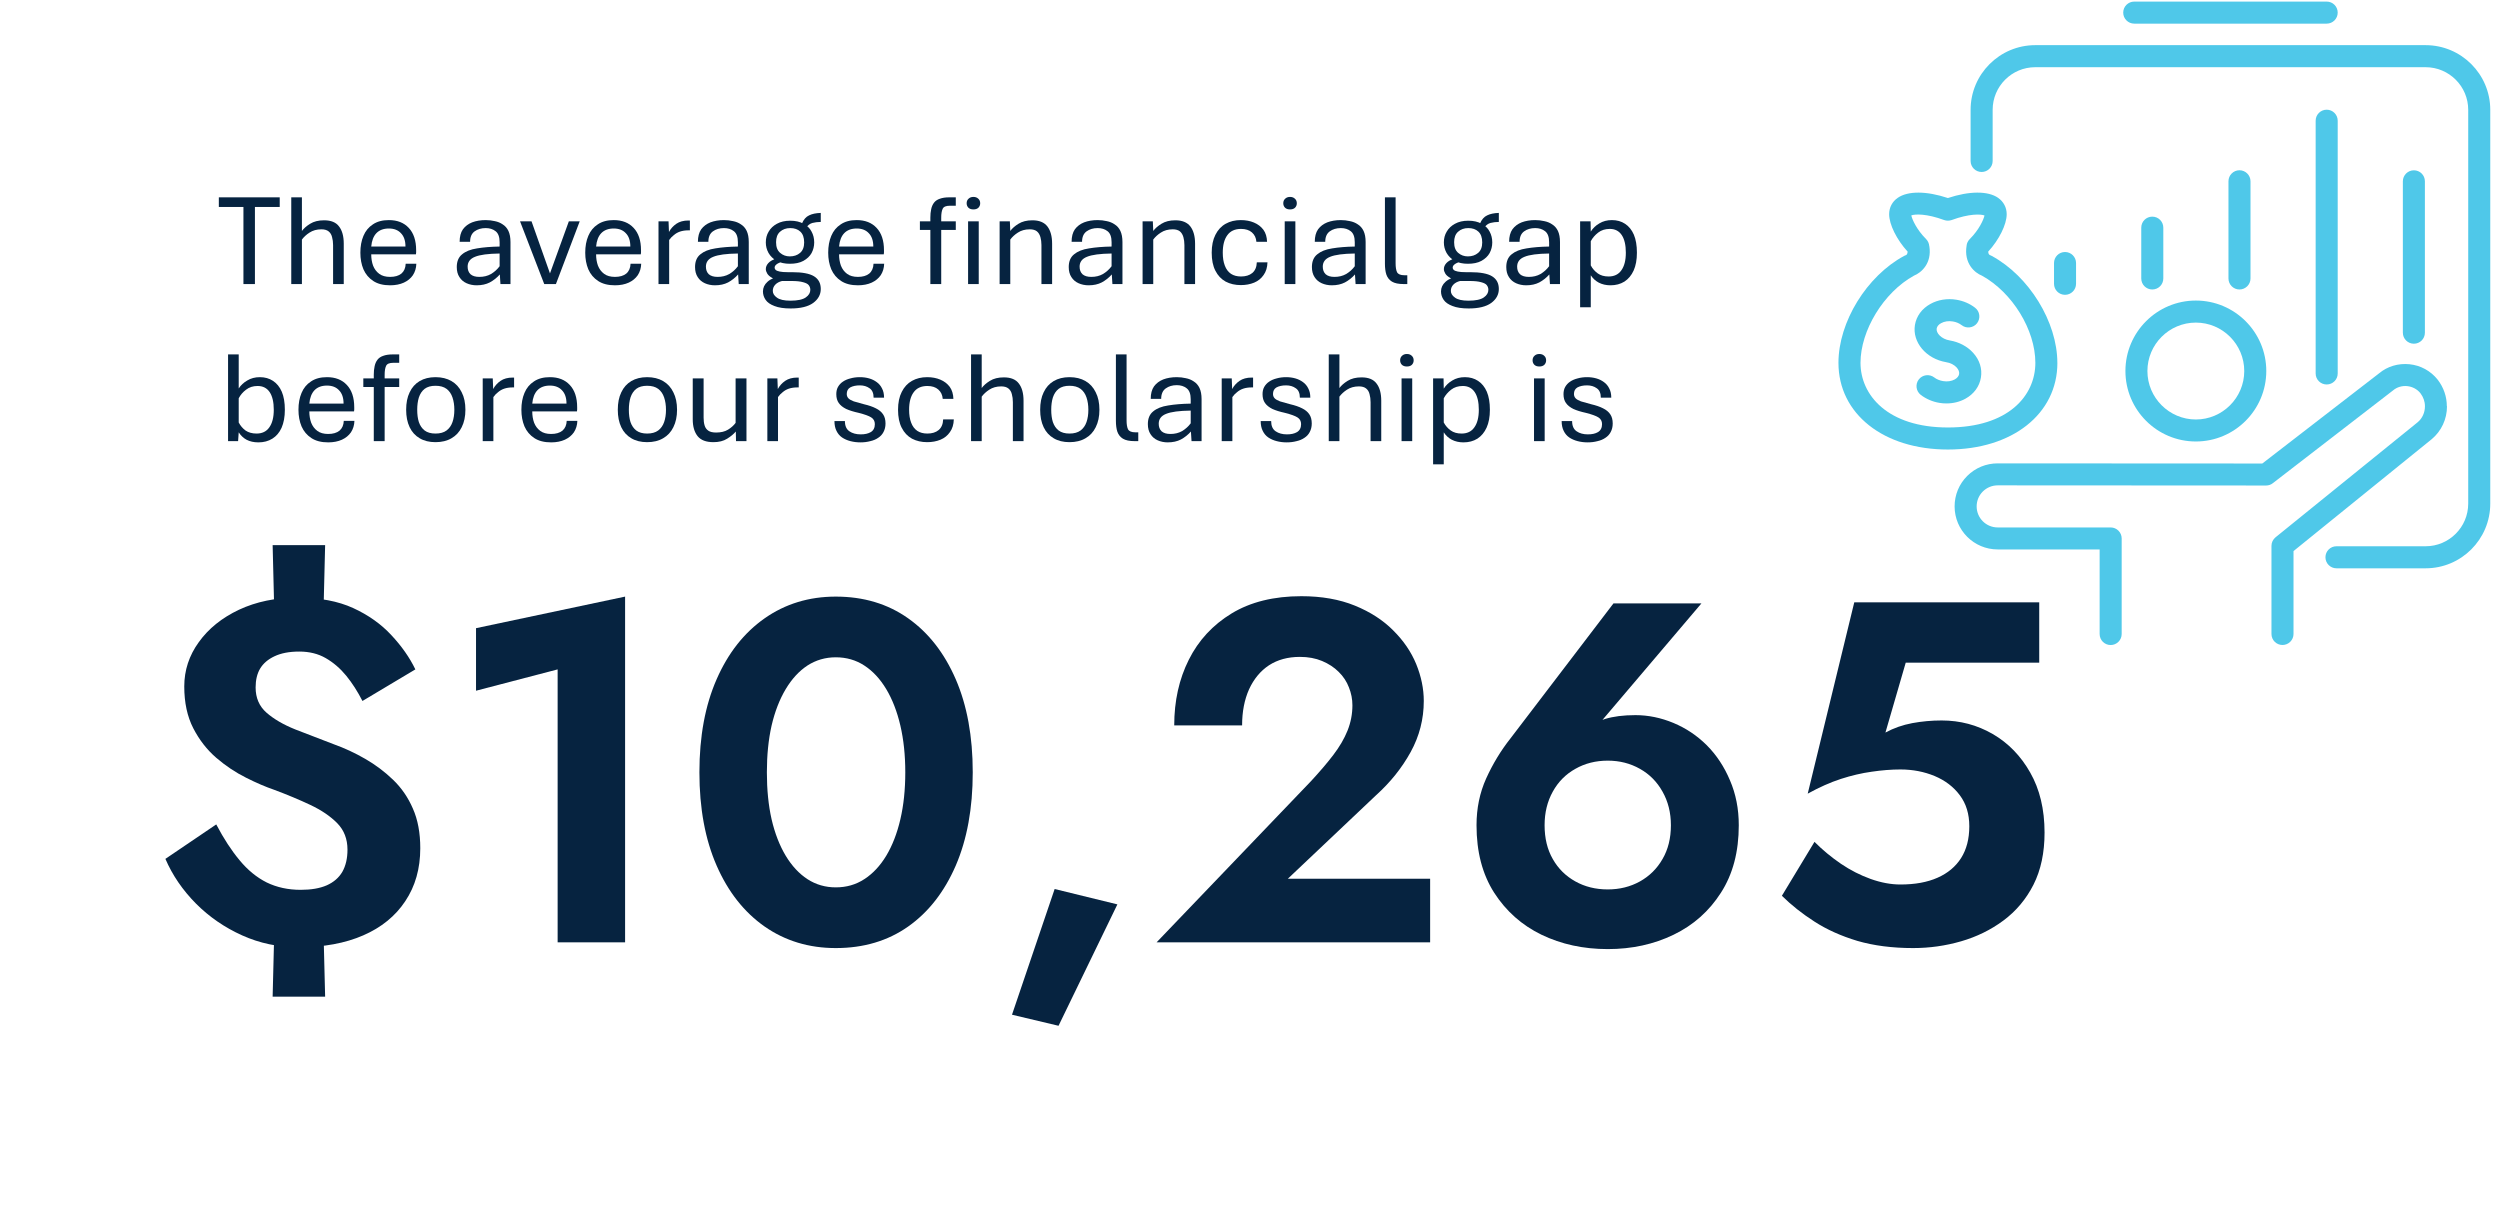 <?xml version="1.0" encoding="UTF-8"?>
<svg xmlns="http://www.w3.org/2000/svg" xmlns:xlink="http://www.w3.org/1999/xlink" width="254" zoomAndPan="magnify" viewBox="0 0 190.5 93" height="124" preserveAspectRatio="xMidYMid meet" version="1.0">
  <defs>
    <g></g>
    <clipPath id="eb44588953">
      <path d="M 161 0.121 L 179 0.121 L 179 2 L 161 2 Z M 161 0.121 " clip-rule="nonzero"></path>
    </clipPath>
    <clipPath id="3462eb6a63">
      <path d="M 148 27 L 187 27 L 187 49.492 L 148 49.492 Z M 148 27 " clip-rule="nonzero"></path>
    </clipPath>
    <clipPath id="3fa69d31f2">
      <path d="M 140.047 14 L 157 14 L 157 35 L 140.047 35 Z M 140.047 14 " clip-rule="nonzero"></path>
    </clipPath>
  </defs>
  <g clip-path="url(#eb44588953)">
    <path fill="#4fc8e9" d="M 162.629 1.801 L 177.293 1.801 C 177.758 1.801 178.133 1.426 178.133 0.961 C 178.133 0.496 177.758 0.121 177.293 0.121 L 162.629 0.121 C 162.168 0.121 161.789 0.496 161.789 0.961 C 161.789 1.426 162.168 1.801 162.629 1.801 Z M 162.629 1.801 " fill-opacity="1" fill-rule="nonzero"></path>
  </g>
  <path fill="#4fc8e9" d="M 184.836 3.441 L 155.086 3.441 C 152.371 3.441 150.16 5.652 150.16 8.367 L 150.16 12.266 C 150.16 12.73 150.539 13.105 151 13.105 C 151.465 13.105 151.84 12.73 151.84 12.266 L 151.84 8.367 C 151.84 6.578 153.293 5.121 155.086 5.121 L 184.832 5.121 C 186.621 5.121 188.078 6.578 188.078 8.367 L 188.078 38.379 C 188.078 40.168 186.621 41.625 184.832 41.625 L 178.039 41.625 C 177.574 41.625 177.199 42 177.199 42.465 C 177.199 42.926 177.574 43.305 178.039 43.305 L 184.832 43.305 C 187.551 43.305 189.758 41.094 189.758 38.379 L 189.758 8.367 C 189.758 5.652 187.551 3.441 184.832 3.441 Z M 184.836 3.441 " fill-opacity="1" fill-rule="nonzero"></path>
  <path fill="#4fc8e9" d="M 158.195 21.625 L 158.195 20.043 C 158.195 19.578 157.816 19.203 157.355 19.203 C 156.891 19.203 156.516 19.578 156.516 20.043 L 156.516 21.625 C 156.516 22.09 156.891 22.465 157.355 22.465 C 157.816 22.465 158.195 22.09 158.195 21.625 Z M 158.195 21.625 " fill-opacity="1" fill-rule="nonzero"></path>
  <path fill="#4fc8e9" d="M 164.844 21.219 L 164.844 17.348 C 164.844 16.883 164.469 16.508 164.004 16.508 C 163.539 16.508 163.164 16.883 163.164 17.348 L 163.164 21.219 C 163.164 21.684 163.539 22.059 164.004 22.059 C 164.469 22.059 164.844 21.684 164.844 21.219 Z M 164.844 21.219 " fill-opacity="1" fill-rule="nonzero"></path>
  <path fill="#4fc8e9" d="M 171.488 21.219 L 171.488 13.812 C 171.488 13.352 171.109 12.973 170.648 12.973 C 170.184 12.973 169.809 13.352 169.809 13.812 L 169.809 21.219 C 169.809 21.684 170.184 22.059 170.648 22.059 C 171.109 22.059 171.488 21.684 171.488 21.219 Z M 171.488 21.219 " fill-opacity="1" fill-rule="nonzero"></path>
  <path fill="#4fc8e9" d="M 183.938 26.191 C 184.402 26.191 184.777 25.816 184.777 25.352 L 184.777 13.816 C 184.777 13.352 184.402 12.977 183.938 12.977 C 183.477 12.977 183.098 13.352 183.098 13.816 L 183.098 25.352 C 183.098 25.816 183.477 26.191 183.938 26.191 Z M 183.938 26.191 " fill-opacity="1" fill-rule="nonzero"></path>
  <path fill="#4fc8e9" d="M 178.133 28.461 L 178.133 9.199 C 178.133 8.734 177.758 8.359 177.293 8.359 C 176.828 8.359 176.453 8.734 176.453 9.199 L 176.453 28.461 C 176.453 28.922 176.828 29.297 177.293 29.297 C 177.758 29.297 178.133 28.922 178.133 28.461 Z M 178.133 28.461 " fill-opacity="1" fill-rule="nonzero"></path>
  <g clip-path="url(#3462eb6a63)">
    <path fill="#4fc8e9" d="M 186.449 30.961 C 186.449 30.23 186.211 29.527 185.75 28.93 C 185.215 28.258 184.449 27.84 183.598 27.754 C 182.746 27.672 181.926 27.914 181.289 28.445 L 172.387 35.32 L 152.223 35.309 C 151.348 35.309 150.523 35.648 149.902 36.266 C 149.281 36.887 148.941 37.711 148.941 38.59 C 148.941 40.398 150.414 41.867 152.223 41.867 L 159.992 41.867 L 159.992 48.312 C 159.992 48.777 160.367 49.152 160.832 49.152 C 161.293 49.152 161.672 48.777 161.672 48.312 L 161.672 41.031 C 161.672 40.566 161.293 40.191 160.832 40.191 L 152.223 40.191 C 151.34 40.191 150.621 39.473 150.621 38.59 C 150.621 38.156 150.789 37.754 151.09 37.453 C 151.395 37.152 151.797 36.984 152.227 36.984 L 172.676 36.996 C 172.859 36.996 173.043 36.938 173.188 36.82 L 182.344 29.754 C 182.645 29.5 183.031 29.383 183.434 29.422 C 183.832 29.465 184.191 29.656 184.438 29.965 C 184.66 30.258 184.781 30.598 184.781 30.957 C 184.781 31.434 184.582 31.875 184.234 32.168 L 173.398 40.941 C 173.199 41.102 173.086 41.34 173.086 41.594 L 173.086 48.309 C 173.086 48.773 173.461 49.148 173.926 49.148 C 174.387 49.148 174.766 48.773 174.766 48.309 L 174.766 41.992 L 185.301 33.461 C 186.039 32.844 186.461 31.934 186.461 30.953 Z M 186.449 30.961 " fill-opacity="1" fill-rule="nonzero"></path>
  </g>
  <path fill="#4fc8e9" d="M 167.324 33.641 C 170.285 33.641 172.691 31.234 172.691 28.27 C 172.691 25.309 170.285 22.902 167.324 22.902 C 164.367 22.902 161.957 25.309 161.957 28.27 C 161.957 31.234 164.363 33.641 167.324 33.641 Z M 163.633 28.273 C 163.633 26.238 165.289 24.582 167.324 24.582 C 169.359 24.582 171.012 26.238 171.012 28.273 C 171.012 30.309 169.355 31.965 167.324 31.965 C 165.293 31.965 163.633 30.309 163.633 28.273 Z M 163.633 28.273 " fill-opacity="1" fill-rule="nonzero"></path>
  <g clip-path="url(#3fa69d31f2)">
    <path fill="#4fc8e9" d="M 156.77 27.648 C 156.77 24.539 154.617 21.039 151.762 19.496 C 151.73 19.48 151.68 19.457 151.641 19.441 C 151.598 19.426 151.508 19.371 151.5 19.176 C 152.336 18.262 152.91 17.102 152.91 16.324 C 152.91 15.816 152.676 15.371 152.254 15.074 C 151.484 14.539 150.062 14.547 148.43 15.09 C 146.801 14.547 145.383 14.539 144.609 15.074 C 144.184 15.367 143.953 15.812 143.953 16.324 C 143.953 17.102 144.527 18.262 145.363 19.176 C 145.352 19.383 145.254 19.434 145.246 19.434 C 145.195 19.453 145.148 19.473 145.102 19.496 C 142.242 21.035 140.09 24.535 140.09 27.648 C 140.09 31.535 143.52 34.254 148.43 34.254 C 153.344 34.254 156.773 31.535 156.773 27.648 Z M 147.012 18.762 C 146.996 18.555 146.91 18.359 146.766 18.215 C 146.055 17.504 145.707 16.727 145.641 16.414 C 145.93 16.305 146.801 16.273 148.141 16.766 C 148.328 16.832 148.531 16.832 148.719 16.766 C 150.059 16.273 150.926 16.309 151.219 16.418 C 151.152 16.73 150.809 17.508 150.098 18.215 C 149.957 18.355 149.867 18.543 149.855 18.715 C 149.633 20.074 150.473 20.789 151.02 21.004 C 153.344 22.285 155.094 25.137 155.094 27.648 C 155.094 30.156 153.035 32.574 148.43 32.574 C 143.828 32.574 141.77 30.098 141.77 27.648 C 141.77 25.195 143.52 22.285 145.844 21.004 C 146.387 20.789 147.223 20.082 147.016 18.762 Z M 147.012 18.762 " fill-opacity="1" fill-rule="nonzero"></path>
  </g>
  <path fill="#4fc8e9" d="M 148.293 27.598 C 148.625 27.648 148.91 27.797 149.102 28.008 C 149.246 28.172 149.312 28.344 149.285 28.504 C 149.258 28.66 149.141 28.805 148.957 28.91 C 148.707 29.047 148.387 29.098 148.055 29.039 C 147.805 28.996 147.57 28.902 147.391 28.762 C 147.023 28.48 146.496 28.547 146.211 28.914 C 145.93 29.277 145.996 29.805 146.363 30.09 C 146.766 30.398 147.258 30.613 147.785 30.699 C 147.961 30.73 148.145 30.742 148.32 30.742 C 148.844 30.742 149.348 30.617 149.777 30.375 C 150.418 30.016 150.836 29.445 150.945 28.773 C 151.059 28.102 150.848 27.43 150.355 26.887 C 149.91 26.395 149.277 26.059 148.57 25.941 C 147.93 25.836 147.52 25.375 147.574 25.035 C 147.602 24.875 147.719 24.73 147.906 24.629 C 148.16 24.488 148.48 24.438 148.809 24.496 C 149.059 24.535 149.289 24.633 149.473 24.773 C 149.652 24.914 149.867 24.973 150.094 24.945 C 150.316 24.918 150.516 24.805 150.652 24.629 C 150.789 24.449 150.848 24.23 150.82 24.008 C 150.793 23.785 150.68 23.586 150.5 23.449 C 150.098 23.137 149.605 22.926 149.082 22.84 C 148.379 22.723 147.668 22.84 147.09 23.164 C 146.445 23.523 146.031 24.09 145.918 24.762 C 145.703 26.07 146.77 27.344 148.297 27.598 Z M 148.293 27.598 " fill-opacity="1" fill-rule="nonzero"></path>
  <g fill="#062340" fill-opacity="1">
    <g transform="translate(16.581, 21.646)">
      <g>
        <path d="M 1.969 0 L 1.969 -5.875 L 0.094 -5.875 L 0.094 -6.609 L 4.734 -6.609 L 4.734 -5.875 L 2.844 -5.875 L 2.844 0 Z M 1.969 0 "></path>
      </g>
    </g>
  </g>
  <g fill="#062340" fill-opacity="1">
    <g transform="translate(21.397, 21.646)">
      <g>
        <path d="M 0.797 0 L 0.797 -6.609 L 1.609 -6.609 L 1.609 -4.047 C 1.754 -4.242 1.961 -4.426 2.234 -4.594 C 2.516 -4.77 2.867 -4.859 3.297 -4.859 C 3.828 -4.859 4.207 -4.703 4.438 -4.391 C 4.676 -4.086 4.797 -3.648 4.797 -3.078 L 4.797 0 L 3.984 0 L 3.984 -2.969 C 3.984 -3.195 3.957 -3.398 3.906 -3.578 C 3.863 -3.766 3.773 -3.91 3.641 -4.016 C 3.516 -4.117 3.332 -4.172 3.094 -4.172 C 2.738 -4.172 2.438 -4.086 2.188 -3.922 C 1.945 -3.766 1.754 -3.586 1.609 -3.391 L 1.609 0 Z M 0.797 0 "></path>
      </g>
    </g>
  </g>
  <g fill="#062340" fill-opacity="1">
    <g transform="translate(26.944, 21.646)">
      <g>
        <path d="M 2.781 0.094 C 2.258 0.094 1.832 -0.016 1.5 -0.234 C 1.164 -0.453 0.914 -0.75 0.75 -1.125 C 0.594 -1.5 0.516 -1.922 0.516 -2.391 C 0.516 -2.879 0.594 -3.305 0.75 -3.672 C 0.906 -4.047 1.145 -4.336 1.469 -4.547 C 1.789 -4.766 2.195 -4.875 2.688 -4.875 C 3.332 -4.875 3.836 -4.676 4.203 -4.281 C 4.578 -3.883 4.766 -3.316 4.766 -2.578 C 4.766 -2.535 4.766 -2.477 4.766 -2.406 C 4.766 -2.344 4.758 -2.297 4.75 -2.266 L 1.344 -2.266 C 1.344 -1.953 1.391 -1.664 1.484 -1.406 C 1.586 -1.145 1.742 -0.938 1.953 -0.781 C 2.16 -0.625 2.438 -0.547 2.781 -0.547 C 3.145 -0.547 3.43 -0.629 3.641 -0.797 C 3.848 -0.973 3.957 -1.223 3.969 -1.547 L 4.781 -1.547 C 4.77 -1.211 4.68 -0.922 4.516 -0.672 C 4.348 -0.43 4.117 -0.242 3.828 -0.109 C 3.535 0.023 3.188 0.094 2.781 0.094 Z M 1.344 -2.859 L 3.953 -2.859 C 3.953 -3.305 3.836 -3.645 3.609 -3.875 C 3.391 -4.113 3.082 -4.234 2.688 -4.234 C 2.281 -4.234 1.961 -4.113 1.734 -3.875 C 1.516 -3.645 1.383 -3.305 1.344 -2.859 Z M 1.344 -2.859 "></path>
      </g>
    </g>
  </g>
  <g fill="#062340" fill-opacity="1">
    <g transform="translate(32.246, 21.646)">
      <g></g>
    </g>
  </g>
  <g fill="#062340" fill-opacity="1">
    <g transform="translate(34.29, 21.646)">
      <g>
        <path d="M 2.031 0.094 C 1.75 0.094 1.492 0.039 1.266 -0.062 C 1.035 -0.164 0.852 -0.32 0.719 -0.531 C 0.582 -0.738 0.516 -0.992 0.516 -1.297 C 0.516 -1.723 0.648 -2.047 0.922 -2.266 C 1.191 -2.492 1.57 -2.645 2.062 -2.719 C 2.551 -2.801 3.125 -2.848 3.781 -2.859 L 3.781 -3.188 C 3.781 -3.594 3.676 -3.875 3.469 -4.031 C 3.27 -4.188 3.02 -4.266 2.719 -4.266 C 2.383 -4.266 2.102 -4.18 1.875 -4.016 C 1.645 -3.848 1.531 -3.582 1.531 -3.219 L 0.734 -3.219 C 0.734 -3.613 0.816 -3.93 0.984 -4.172 C 1.16 -4.41 1.395 -4.586 1.688 -4.703 C 1.988 -4.816 2.332 -4.875 2.719 -4.875 C 2.957 -4.875 3.188 -4.848 3.406 -4.797 C 3.633 -4.754 3.836 -4.672 4.016 -4.547 C 4.203 -4.43 4.348 -4.266 4.453 -4.047 C 4.555 -3.828 4.609 -3.547 4.609 -3.203 L 4.609 0 L 3.844 0 L 3.797 -0.734 C 3.578 -0.484 3.32 -0.281 3.031 -0.125 C 2.75 0.02 2.414 0.094 2.031 0.094 Z M 2.234 -0.547 C 2.566 -0.547 2.863 -0.617 3.125 -0.766 C 3.383 -0.922 3.602 -1.117 3.781 -1.359 L 3.781 -2.328 C 2.906 -2.316 2.281 -2.234 1.906 -2.078 C 1.531 -1.93 1.344 -1.68 1.344 -1.328 C 1.344 -1.086 1.414 -0.895 1.562 -0.75 C 1.719 -0.613 1.941 -0.547 2.234 -0.547 Z M 2.234 -0.547 "></path>
      </g>
    </g>
  </g>
  <g fill="#062340" fill-opacity="1">
    <g transform="translate(39.627, 21.646)">
      <g>
        <path d="M 1.844 0 L 0 -4.781 L 0.875 -4.781 L 2.281 -0.812 L 3.719 -4.781 L 4.547 -4.781 L 2.734 0 Z M 1.844 0 "></path>
      </g>
    </g>
  </g>
  <g fill="#062340" fill-opacity="1">
    <g transform="translate(44.079, 21.646)">
      <g>
        <path d="M 2.781 0.094 C 2.258 0.094 1.832 -0.016 1.5 -0.234 C 1.164 -0.453 0.914 -0.75 0.75 -1.125 C 0.594 -1.5 0.516 -1.922 0.516 -2.391 C 0.516 -2.879 0.594 -3.305 0.75 -3.672 C 0.906 -4.047 1.145 -4.336 1.469 -4.547 C 1.789 -4.766 2.195 -4.875 2.688 -4.875 C 3.332 -4.875 3.836 -4.676 4.203 -4.281 C 4.578 -3.883 4.766 -3.316 4.766 -2.578 C 4.766 -2.535 4.766 -2.477 4.766 -2.406 C 4.766 -2.344 4.758 -2.297 4.75 -2.266 L 1.344 -2.266 C 1.344 -1.953 1.391 -1.664 1.484 -1.406 C 1.586 -1.145 1.742 -0.938 1.953 -0.781 C 2.16 -0.625 2.438 -0.547 2.781 -0.547 C 3.145 -0.547 3.43 -0.629 3.641 -0.797 C 3.848 -0.973 3.957 -1.223 3.969 -1.547 L 4.781 -1.547 C 4.77 -1.211 4.68 -0.922 4.516 -0.672 C 4.348 -0.43 4.117 -0.242 3.828 -0.109 C 3.535 0.023 3.188 0.094 2.781 0.094 Z M 1.344 -2.859 L 3.953 -2.859 C 3.953 -3.305 3.836 -3.645 3.609 -3.875 C 3.391 -4.113 3.082 -4.234 2.688 -4.234 C 2.281 -4.234 1.961 -4.113 1.734 -3.875 C 1.516 -3.645 1.383 -3.305 1.344 -2.859 Z M 1.344 -2.859 "></path>
      </g>
    </g>
  </g>
  <g fill="#062340" fill-opacity="1">
    <g transform="translate(49.381, 21.646)">
      <g>
        <path d="M 0.797 0 L 0.797 -4.781 L 1.562 -4.781 L 1.594 -3.969 C 1.727 -4.219 1.914 -4.426 2.156 -4.594 C 2.395 -4.758 2.703 -4.844 3.078 -4.844 L 3.188 -4.844 L 3.188 -4.094 L 3.078 -4.094 C 2.836 -4.094 2.625 -4.062 2.438 -4 C 2.258 -3.938 2.102 -3.848 1.969 -3.734 C 1.832 -3.629 1.711 -3.504 1.609 -3.359 L 1.609 0 Z M 0.797 0 "></path>
      </g>
    </g>
  </g>
  <g fill="#062340" fill-opacity="1">
    <g transform="translate(52.447, 21.646)">
      <g>
        <path d="M 2.031 0.094 C 1.75 0.094 1.492 0.039 1.266 -0.062 C 1.035 -0.164 0.852 -0.32 0.719 -0.531 C 0.582 -0.738 0.516 -0.992 0.516 -1.297 C 0.516 -1.723 0.648 -2.047 0.922 -2.266 C 1.191 -2.492 1.57 -2.645 2.062 -2.719 C 2.551 -2.801 3.125 -2.848 3.781 -2.859 L 3.781 -3.188 C 3.781 -3.594 3.676 -3.875 3.469 -4.031 C 3.27 -4.188 3.02 -4.266 2.719 -4.266 C 2.383 -4.266 2.102 -4.18 1.875 -4.016 C 1.645 -3.848 1.531 -3.582 1.531 -3.219 L 0.734 -3.219 C 0.734 -3.613 0.816 -3.93 0.984 -4.172 C 1.16 -4.41 1.395 -4.586 1.688 -4.703 C 1.988 -4.816 2.332 -4.875 2.719 -4.875 C 2.957 -4.875 3.188 -4.848 3.406 -4.797 C 3.633 -4.754 3.836 -4.672 4.016 -4.547 C 4.203 -4.43 4.348 -4.266 4.453 -4.047 C 4.555 -3.828 4.609 -3.547 4.609 -3.203 L 4.609 0 L 3.844 0 L 3.797 -0.734 C 3.578 -0.484 3.32 -0.281 3.031 -0.125 C 2.75 0.02 2.414 0.094 2.031 0.094 Z M 2.234 -0.547 C 2.566 -0.547 2.863 -0.617 3.125 -0.766 C 3.383 -0.922 3.602 -1.117 3.781 -1.359 L 3.781 -2.328 C 2.906 -2.316 2.281 -2.234 1.906 -2.078 C 1.531 -1.93 1.344 -1.68 1.344 -1.328 C 1.344 -1.086 1.414 -0.895 1.562 -0.75 C 1.719 -0.613 1.941 -0.547 2.234 -0.547 Z M 2.234 -0.547 "></path>
      </g>
    </g>
  </g>
  <g fill="#062340" fill-opacity="1">
    <g transform="translate(57.793, 21.646)">
      <g>
        <path d="M 2.453 1.859 C 1.941 1.859 1.531 1.797 1.219 1.672 C 0.906 1.555 0.68 1.398 0.547 1.203 C 0.41 1.004 0.344 0.789 0.344 0.562 C 0.344 0.281 0.457 0.035 0.688 -0.172 C 0.926 -0.391 1.297 -0.547 1.797 -0.641 L 1.953 -0.906 L 2.562 -0.906 C 3.344 -0.906 3.898 -0.801 4.234 -0.594 C 4.578 -0.383 4.75 -0.062 4.75 0.375 C 4.75 0.801 4.555 1.156 4.172 1.438 C 3.785 1.719 3.211 1.859 2.453 1.859 Z M 2.438 1.266 C 2.988 1.266 3.379 1.18 3.609 1.016 C 3.836 0.859 3.953 0.664 3.953 0.438 C 3.953 0.301 3.91 0.18 3.828 0.078 C 3.754 -0.016 3.613 -0.086 3.406 -0.141 C 3.195 -0.203 2.906 -0.234 2.531 -0.234 L 1.797 -0.234 C 1.578 -0.18 1.406 -0.086 1.281 0.047 C 1.156 0.18 1.094 0.336 1.094 0.516 C 1.094 0.711 1.195 0.883 1.406 1.031 C 1.613 1.188 1.957 1.266 2.438 1.266 Z M 1.781 -0.281 C 1.469 -0.312 1.223 -0.375 1.047 -0.469 C 0.867 -0.57 0.742 -0.68 0.672 -0.797 C 0.598 -0.922 0.562 -1.035 0.562 -1.141 C 0.562 -1.305 0.625 -1.457 0.75 -1.594 C 0.875 -1.738 1.086 -1.859 1.391 -1.953 L 1.797 -1.688 C 1.617 -1.645 1.477 -1.582 1.375 -1.5 C 1.281 -1.426 1.234 -1.344 1.234 -1.25 C 1.234 -1.188 1.258 -1.129 1.312 -1.078 C 1.375 -1.023 1.477 -0.984 1.625 -0.953 C 1.77 -0.922 1.973 -0.906 2.234 -0.906 Z M 2.391 -1.547 C 2.004 -1.547 1.672 -1.617 1.391 -1.766 C 1.117 -1.922 0.91 -2.125 0.766 -2.375 C 0.629 -2.625 0.562 -2.891 0.562 -3.172 C 0.562 -3.484 0.633 -3.758 0.781 -4 C 0.926 -4.25 1.133 -4.445 1.406 -4.594 C 1.688 -4.75 2.023 -4.828 2.422 -4.828 C 2.828 -4.828 3.164 -4.75 3.438 -4.594 C 3.719 -4.445 3.922 -4.25 4.047 -4 C 4.18 -3.758 4.25 -3.484 4.25 -3.172 C 4.25 -2.879 4.18 -2.609 4.047 -2.359 C 3.91 -2.117 3.703 -1.922 3.422 -1.766 C 3.148 -1.617 2.805 -1.547 2.391 -1.547 Z M 2.391 -2.109 C 2.703 -2.109 2.961 -2.195 3.172 -2.375 C 3.379 -2.551 3.484 -2.816 3.484 -3.172 C 3.484 -3.547 3.383 -3.82 3.188 -4 C 3 -4.176 2.742 -4.266 2.422 -4.266 C 2.109 -4.266 1.848 -4.172 1.641 -3.984 C 1.441 -3.805 1.344 -3.539 1.344 -3.188 C 1.344 -2.82 1.445 -2.551 1.656 -2.375 C 1.863 -2.195 2.109 -2.109 2.391 -2.109 Z M 3.641 -4.297 L 3.312 -4.609 C 3.445 -4.922 3.629 -5.129 3.859 -5.234 C 4.086 -5.348 4.383 -5.41 4.75 -5.422 L 4.75 -4.734 C 4.52 -4.734 4.305 -4.707 4.109 -4.656 C 3.922 -4.602 3.766 -4.484 3.641 -4.297 Z M 3.641 -4.297 "></path>
      </g>
    </g>
  </g>
  <g fill="#062340" fill-opacity="1">
    <g transform="translate(62.593, 21.646)">
      <g>
        <path d="M 2.781 0.094 C 2.258 0.094 1.832 -0.016 1.5 -0.234 C 1.164 -0.453 0.914 -0.75 0.75 -1.125 C 0.594 -1.5 0.516 -1.922 0.516 -2.391 C 0.516 -2.879 0.594 -3.305 0.75 -3.672 C 0.906 -4.047 1.145 -4.336 1.469 -4.547 C 1.789 -4.766 2.195 -4.875 2.688 -4.875 C 3.332 -4.875 3.836 -4.676 4.203 -4.281 C 4.578 -3.883 4.766 -3.316 4.766 -2.578 C 4.766 -2.535 4.766 -2.477 4.766 -2.406 C 4.766 -2.344 4.758 -2.297 4.75 -2.266 L 1.344 -2.266 C 1.344 -1.953 1.391 -1.664 1.484 -1.406 C 1.586 -1.145 1.742 -0.938 1.953 -0.781 C 2.16 -0.625 2.438 -0.547 2.781 -0.547 C 3.145 -0.547 3.43 -0.629 3.641 -0.797 C 3.848 -0.973 3.957 -1.223 3.969 -1.547 L 4.781 -1.547 C 4.77 -1.211 4.68 -0.922 4.516 -0.672 C 4.348 -0.43 4.117 -0.242 3.828 -0.109 C 3.535 0.023 3.188 0.094 2.781 0.094 Z M 1.344 -2.859 L 3.953 -2.859 C 3.953 -3.305 3.836 -3.645 3.609 -3.875 C 3.391 -4.113 3.082 -4.234 2.688 -4.234 C 2.281 -4.234 1.961 -4.113 1.734 -3.875 C 1.516 -3.645 1.383 -3.305 1.344 -2.859 Z M 1.344 -2.859 "></path>
      </g>
    </g>
  </g>
  <g fill="#062340" fill-opacity="1">
    <g transform="translate(67.895, 21.646)">
      <g></g>
    </g>
  </g>
  <g fill="#062340" fill-opacity="1">
    <g transform="translate(69.94, 21.646)">
      <g>
        <path d="M 0.953 0 L 0.953 -4.125 L 0.156 -4.125 L 0.156 -4.781 L 0.953 -4.781 L 0.953 -5.062 C 0.953 -5.301 0.973 -5.516 1.016 -5.703 C 1.055 -5.898 1.129 -6.066 1.234 -6.203 C 1.336 -6.336 1.484 -6.438 1.672 -6.5 C 1.859 -6.57 2.098 -6.609 2.391 -6.609 L 2.891 -6.609 L 2.891 -5.969 L 2.438 -5.969 C 2.145 -5.969 1.961 -5.891 1.891 -5.734 C 1.816 -5.578 1.781 -5.348 1.781 -5.047 L 1.781 -4.781 L 2.891 -4.781 L 2.891 -4.125 L 1.781 -4.125 L 1.781 0 Z M 0.953 0 "></path>
      </g>
    </g>
  </g>
  <g fill="#062340" fill-opacity="1">
    <g transform="translate(72.971, 21.646)">
      <g>
        <path d="M 0.797 0 L 0.797 -4.781 L 1.609 -4.781 L 1.609 0 Z M 1.203 -5.688 C 1.047 -5.688 0.922 -5.727 0.828 -5.812 C 0.734 -5.906 0.688 -6.02 0.688 -6.156 C 0.688 -6.301 0.734 -6.414 0.828 -6.5 C 0.922 -6.594 1.047 -6.641 1.203 -6.641 C 1.359 -6.641 1.484 -6.594 1.578 -6.5 C 1.672 -6.414 1.719 -6.301 1.719 -6.156 C 1.719 -6.02 1.672 -5.906 1.578 -5.812 C 1.484 -5.727 1.359 -5.688 1.203 -5.688 Z M 1.203 -5.688 "></path>
      </g>
    </g>
  </g>
  <g fill="#062340" fill-opacity="1">
    <g transform="translate(75.374, 21.646)">
      <g>
        <path d="M 0.797 0 L 0.797 -4.781 L 1.578 -4.781 L 1.609 -4.047 C 1.754 -4.242 1.961 -4.426 2.234 -4.594 C 2.516 -4.77 2.867 -4.859 3.297 -4.859 C 3.816 -4.859 4.195 -4.703 4.438 -4.391 C 4.676 -4.078 4.797 -3.641 4.797 -3.078 L 4.797 0 L 3.984 0 L 3.984 -2.969 C 3.984 -3.195 3.957 -3.398 3.906 -3.578 C 3.852 -3.766 3.766 -3.91 3.641 -4.016 C 3.516 -4.117 3.332 -4.172 3.094 -4.172 C 2.738 -4.172 2.438 -4.086 2.188 -3.922 C 1.945 -3.766 1.754 -3.586 1.609 -3.391 L 1.609 0 Z M 0.797 0 "></path>
      </g>
    </g>
  </g>
  <g fill="#062340" fill-opacity="1">
    <g transform="translate(80.922, 21.646)">
      <g>
        <path d="M 2.031 0.094 C 1.75 0.094 1.492 0.039 1.266 -0.062 C 1.035 -0.164 0.852 -0.32 0.719 -0.531 C 0.582 -0.738 0.516 -0.992 0.516 -1.297 C 0.516 -1.723 0.648 -2.047 0.922 -2.266 C 1.191 -2.492 1.57 -2.645 2.062 -2.719 C 2.551 -2.801 3.125 -2.848 3.781 -2.859 L 3.781 -3.188 C 3.781 -3.594 3.676 -3.875 3.469 -4.031 C 3.27 -4.188 3.02 -4.266 2.719 -4.266 C 2.383 -4.266 2.102 -4.18 1.875 -4.016 C 1.645 -3.848 1.531 -3.582 1.531 -3.219 L 0.734 -3.219 C 0.734 -3.613 0.816 -3.93 0.984 -4.172 C 1.16 -4.41 1.395 -4.586 1.688 -4.703 C 1.988 -4.816 2.332 -4.875 2.719 -4.875 C 2.957 -4.875 3.188 -4.848 3.406 -4.797 C 3.633 -4.754 3.836 -4.672 4.016 -4.547 C 4.203 -4.43 4.348 -4.266 4.453 -4.047 C 4.555 -3.828 4.609 -3.547 4.609 -3.203 L 4.609 0 L 3.844 0 L 3.797 -0.734 C 3.578 -0.484 3.32 -0.281 3.031 -0.125 C 2.75 0.02 2.414 0.094 2.031 0.094 Z M 2.234 -0.547 C 2.566 -0.547 2.863 -0.617 3.125 -0.766 C 3.383 -0.922 3.602 -1.117 3.781 -1.359 L 3.781 -2.328 C 2.906 -2.316 2.281 -2.234 1.906 -2.078 C 1.531 -1.93 1.344 -1.68 1.344 -1.328 C 1.344 -1.086 1.414 -0.895 1.562 -0.75 C 1.719 -0.613 1.941 -0.547 2.234 -0.547 Z M 2.234 -0.547 "></path>
      </g>
    </g>
  </g>
  <g fill="#062340" fill-opacity="1">
    <g transform="translate(86.268, 21.646)">
      <g>
        <path d="M 0.797 0 L 0.797 -4.781 L 1.578 -4.781 L 1.609 -4.047 C 1.754 -4.242 1.961 -4.426 2.234 -4.594 C 2.516 -4.77 2.867 -4.859 3.297 -4.859 C 3.816 -4.859 4.195 -4.703 4.438 -4.391 C 4.676 -4.078 4.797 -3.641 4.797 -3.078 L 4.797 0 L 3.984 0 L 3.984 -2.969 C 3.984 -3.195 3.957 -3.398 3.906 -3.578 C 3.852 -3.766 3.766 -3.91 3.641 -4.016 C 3.516 -4.117 3.332 -4.172 3.094 -4.172 C 2.738 -4.172 2.438 -4.086 2.188 -3.922 C 1.945 -3.766 1.754 -3.586 1.609 -3.391 L 1.609 0 Z M 0.797 0 "></path>
      </g>
    </g>
  </g>
  <g fill="#062340" fill-opacity="1">
    <g transform="translate(91.816, 21.646)">
      <g>
        <path d="M 2.734 0.078 C 2.305 0.078 1.922 -0.008 1.578 -0.188 C 1.242 -0.375 0.984 -0.648 0.797 -1.016 C 0.609 -1.379 0.516 -1.836 0.516 -2.391 C 0.516 -2.93 0.609 -3.383 0.797 -3.75 C 0.984 -4.125 1.242 -4.406 1.578 -4.594 C 1.91 -4.781 2.297 -4.875 2.734 -4.875 C 3.109 -4.875 3.441 -4.812 3.734 -4.688 C 4.035 -4.562 4.273 -4.379 4.453 -4.141 C 4.629 -3.898 4.723 -3.594 4.734 -3.219 L 3.922 -3.219 C 3.898 -3.52 3.785 -3.758 3.578 -3.938 C 3.379 -4.113 3.102 -4.203 2.75 -4.203 C 2.281 -4.203 1.93 -4.039 1.703 -3.719 C 1.473 -3.406 1.359 -2.961 1.359 -2.391 C 1.359 -2.004 1.41 -1.676 1.516 -1.406 C 1.617 -1.133 1.773 -0.926 1.984 -0.781 C 2.191 -0.645 2.445 -0.578 2.75 -0.578 C 3.102 -0.578 3.391 -0.664 3.609 -0.844 C 3.828 -1.031 3.941 -1.301 3.953 -1.656 L 4.766 -1.656 C 4.754 -1.27 4.656 -0.945 4.469 -0.688 C 4.289 -0.426 4.051 -0.234 3.75 -0.109 C 3.445 0.016 3.109 0.078 2.734 0.078 Z M 2.734 0.078 "></path>
      </g>
    </g>
  </g>
  <g fill="#062340" fill-opacity="1">
    <g transform="translate(97.098, 21.646)">
      <g>
        <path d="M 0.797 0 L 0.797 -4.781 L 1.609 -4.781 L 1.609 0 Z M 1.203 -5.688 C 1.047 -5.688 0.922 -5.727 0.828 -5.812 C 0.734 -5.906 0.688 -6.02 0.688 -6.156 C 0.688 -6.301 0.734 -6.414 0.828 -6.5 C 0.922 -6.594 1.047 -6.641 1.203 -6.641 C 1.359 -6.641 1.484 -6.594 1.578 -6.5 C 1.672 -6.414 1.719 -6.301 1.719 -6.156 C 1.719 -6.02 1.672 -5.906 1.578 -5.812 C 1.484 -5.727 1.359 -5.688 1.203 -5.688 Z M 1.203 -5.688 "></path>
      </g>
    </g>
  </g>
  <g fill="#062340" fill-opacity="1">
    <g transform="translate(99.452, 21.646)">
      <g>
        <path d="M 2.031 0.094 C 1.75 0.094 1.492 0.039 1.266 -0.062 C 1.035 -0.164 0.852 -0.32 0.719 -0.531 C 0.582 -0.738 0.516 -0.992 0.516 -1.297 C 0.516 -1.723 0.648 -2.047 0.922 -2.266 C 1.191 -2.492 1.57 -2.645 2.062 -2.719 C 2.551 -2.801 3.125 -2.848 3.781 -2.859 L 3.781 -3.188 C 3.781 -3.594 3.676 -3.875 3.469 -4.031 C 3.27 -4.188 3.02 -4.266 2.719 -4.266 C 2.383 -4.266 2.102 -4.18 1.875 -4.016 C 1.645 -3.848 1.531 -3.582 1.531 -3.219 L 0.734 -3.219 C 0.734 -3.613 0.816 -3.93 0.984 -4.172 C 1.16 -4.41 1.395 -4.586 1.688 -4.703 C 1.988 -4.816 2.332 -4.875 2.719 -4.875 C 2.957 -4.875 3.188 -4.848 3.406 -4.797 C 3.633 -4.754 3.836 -4.672 4.016 -4.547 C 4.203 -4.43 4.348 -4.266 4.453 -4.047 C 4.555 -3.828 4.609 -3.547 4.609 -3.203 L 4.609 0 L 3.844 0 L 3.797 -0.734 C 3.578 -0.484 3.32 -0.281 3.031 -0.125 C 2.75 0.02 2.414 0.094 2.031 0.094 Z M 2.234 -0.547 C 2.566 -0.547 2.863 -0.617 3.125 -0.766 C 3.383 -0.922 3.602 -1.117 3.781 -1.359 L 3.781 -2.328 C 2.906 -2.316 2.281 -2.234 1.906 -2.078 C 1.531 -1.93 1.344 -1.68 1.344 -1.328 C 1.344 -1.086 1.414 -0.895 1.562 -0.75 C 1.719 -0.613 1.941 -0.547 2.234 -0.547 Z M 2.234 -0.547 "></path>
      </g>
    </g>
  </g>
  <g fill="#062340" fill-opacity="1">
    <g transform="translate(104.798, 21.646)">
      <g>
        <path d="M 2.172 0 C 1.773 0 1.473 -0.062 1.266 -0.188 C 1.066 -0.312 0.926 -0.488 0.844 -0.719 C 0.77 -0.945 0.734 -1.223 0.734 -1.547 L 0.734 -6.609 L 1.547 -6.609 L 1.547 -1.594 C 1.547 -1.289 1.582 -1.062 1.656 -0.906 C 1.738 -0.75 1.926 -0.672 2.219 -0.672 L 2.438 -0.672 L 2.438 0 Z M 2.172 0 "></path>
      </g>
    </g>
  </g>
  <g fill="#062340" fill-opacity="1">
    <g transform="translate(107.417, 21.646)">
      <g></g>
    </g>
  </g>
  <g fill="#062340" fill-opacity="1">
    <g transform="translate(109.461, 21.646)">
      <g>
        <path d="M 2.453 1.859 C 1.941 1.859 1.531 1.797 1.219 1.672 C 0.906 1.555 0.68 1.398 0.547 1.203 C 0.41 1.004 0.344 0.789 0.344 0.562 C 0.344 0.281 0.457 0.035 0.688 -0.172 C 0.926 -0.391 1.297 -0.547 1.797 -0.641 L 1.953 -0.906 L 2.562 -0.906 C 3.344 -0.906 3.898 -0.801 4.234 -0.594 C 4.578 -0.383 4.75 -0.062 4.75 0.375 C 4.75 0.801 4.555 1.156 4.172 1.438 C 3.785 1.719 3.211 1.859 2.453 1.859 Z M 2.438 1.266 C 2.988 1.266 3.379 1.18 3.609 1.016 C 3.836 0.859 3.953 0.664 3.953 0.438 C 3.953 0.301 3.91 0.18 3.828 0.078 C 3.754 -0.016 3.613 -0.086 3.406 -0.141 C 3.195 -0.203 2.906 -0.234 2.531 -0.234 L 1.797 -0.234 C 1.578 -0.18 1.406 -0.086 1.281 0.047 C 1.156 0.18 1.094 0.336 1.094 0.516 C 1.094 0.711 1.195 0.883 1.406 1.031 C 1.613 1.188 1.957 1.266 2.438 1.266 Z M 1.781 -0.281 C 1.469 -0.312 1.223 -0.375 1.047 -0.469 C 0.867 -0.57 0.742 -0.68 0.672 -0.797 C 0.598 -0.922 0.562 -1.035 0.562 -1.141 C 0.562 -1.305 0.625 -1.457 0.75 -1.594 C 0.875 -1.738 1.086 -1.859 1.391 -1.953 L 1.797 -1.688 C 1.617 -1.645 1.477 -1.582 1.375 -1.5 C 1.281 -1.426 1.234 -1.344 1.234 -1.25 C 1.234 -1.188 1.258 -1.129 1.312 -1.078 C 1.375 -1.023 1.477 -0.984 1.625 -0.953 C 1.77 -0.922 1.973 -0.906 2.234 -0.906 Z M 2.391 -1.547 C 2.004 -1.547 1.672 -1.617 1.391 -1.766 C 1.117 -1.922 0.91 -2.125 0.766 -2.375 C 0.629 -2.625 0.562 -2.891 0.562 -3.172 C 0.562 -3.484 0.633 -3.758 0.781 -4 C 0.926 -4.25 1.133 -4.445 1.406 -4.594 C 1.688 -4.75 2.023 -4.828 2.422 -4.828 C 2.828 -4.828 3.164 -4.75 3.438 -4.594 C 3.719 -4.445 3.922 -4.25 4.047 -4 C 4.18 -3.758 4.25 -3.484 4.25 -3.172 C 4.25 -2.879 4.18 -2.609 4.047 -2.359 C 3.91 -2.117 3.703 -1.922 3.422 -1.766 C 3.148 -1.617 2.805 -1.547 2.391 -1.547 Z M 2.391 -2.109 C 2.703 -2.109 2.961 -2.195 3.172 -2.375 C 3.379 -2.551 3.484 -2.816 3.484 -3.172 C 3.484 -3.547 3.383 -3.82 3.188 -4 C 3 -4.176 2.742 -4.266 2.422 -4.266 C 2.109 -4.266 1.848 -4.172 1.641 -3.984 C 1.441 -3.805 1.344 -3.539 1.344 -3.188 C 1.344 -2.82 1.445 -2.551 1.656 -2.375 C 1.863 -2.195 2.109 -2.109 2.391 -2.109 Z M 3.641 -4.297 L 3.312 -4.609 C 3.445 -4.922 3.629 -5.129 3.859 -5.234 C 4.086 -5.348 4.383 -5.41 4.75 -5.422 L 4.75 -4.734 C 4.52 -4.734 4.305 -4.707 4.109 -4.656 C 3.922 -4.602 3.766 -4.484 3.641 -4.297 Z M 3.641 -4.297 "></path>
      </g>
    </g>
  </g>
  <g fill="#062340" fill-opacity="1">
    <g transform="translate(114.262, 21.646)">
      <g>
        <path d="M 2.031 0.094 C 1.75 0.094 1.492 0.039 1.266 -0.062 C 1.035 -0.164 0.852 -0.32 0.719 -0.531 C 0.582 -0.738 0.516 -0.992 0.516 -1.297 C 0.516 -1.723 0.648 -2.047 0.922 -2.266 C 1.191 -2.492 1.57 -2.645 2.062 -2.719 C 2.551 -2.801 3.125 -2.848 3.781 -2.859 L 3.781 -3.188 C 3.781 -3.594 3.676 -3.875 3.469 -4.031 C 3.27 -4.188 3.02 -4.266 2.719 -4.266 C 2.383 -4.266 2.102 -4.18 1.875 -4.016 C 1.645 -3.848 1.531 -3.582 1.531 -3.219 L 0.734 -3.219 C 0.734 -3.613 0.816 -3.93 0.984 -4.172 C 1.16 -4.41 1.395 -4.586 1.688 -4.703 C 1.988 -4.816 2.332 -4.875 2.719 -4.875 C 2.957 -4.875 3.188 -4.848 3.406 -4.797 C 3.633 -4.754 3.836 -4.672 4.016 -4.547 C 4.203 -4.43 4.348 -4.266 4.453 -4.047 C 4.555 -3.828 4.609 -3.547 4.609 -3.203 L 4.609 0 L 3.844 0 L 3.797 -0.734 C 3.578 -0.484 3.32 -0.281 3.031 -0.125 C 2.75 0.02 2.414 0.094 2.031 0.094 Z M 2.234 -0.547 C 2.566 -0.547 2.863 -0.617 3.125 -0.766 C 3.383 -0.922 3.602 -1.117 3.781 -1.359 L 3.781 -2.328 C 2.906 -2.316 2.281 -2.234 1.906 -2.078 C 1.531 -1.93 1.344 -1.68 1.344 -1.328 C 1.344 -1.086 1.414 -0.895 1.562 -0.75 C 1.719 -0.613 1.941 -0.547 2.234 -0.547 Z M 2.234 -0.547 "></path>
      </g>
    </g>
  </g>
  <g fill="#062340" fill-opacity="1">
    <g transform="translate(119.608, 21.646)">
      <g>
        <path d="M 0.797 1.766 L 0.797 -4.781 L 1.594 -4.781 L 1.609 -4 C 1.773 -4.258 1.992 -4.469 2.266 -4.625 C 2.535 -4.789 2.852 -4.875 3.219 -4.875 C 3.602 -4.875 3.938 -4.781 4.219 -4.594 C 4.508 -4.406 4.734 -4.129 4.891 -3.766 C 5.047 -3.398 5.125 -2.941 5.125 -2.391 C 5.125 -1.848 5.039 -1.395 4.875 -1.031 C 4.707 -0.664 4.473 -0.383 4.172 -0.188 C 3.867 0 3.516 0.094 3.109 0.094 C 2.773 0.094 2.477 0.023 2.219 -0.109 C 1.969 -0.242 1.766 -0.43 1.609 -0.672 L 1.609 1.766 Z M 2.969 -0.578 C 3.395 -0.578 3.719 -0.734 3.938 -1.047 C 4.164 -1.359 4.281 -1.805 4.281 -2.391 C 4.281 -2.973 4.176 -3.422 3.969 -3.734 C 3.758 -4.047 3.457 -4.203 3.062 -4.203 C 2.707 -4.203 2.41 -4.109 2.172 -3.922 C 1.93 -3.734 1.742 -3.516 1.609 -3.266 L 1.609 -1.422 C 1.742 -1.172 1.922 -0.969 2.141 -0.812 C 2.359 -0.656 2.633 -0.578 2.969 -0.578 Z M 2.969 -0.578 "></path>
      </g>
    </g>
  </g>
  <g fill="#062340" fill-opacity="1">
    <g transform="translate(16.581, 33.615)">
      <g>
        <path d="M 3.109 0.094 C 2.754 0.094 2.453 0.023 2.203 -0.109 C 1.961 -0.242 1.766 -0.43 1.609 -0.672 L 1.562 0 L 0.797 0 L 0.797 -6.609 L 1.609 -6.609 L 1.609 -4.016 C 1.773 -4.266 1.992 -4.469 2.266 -4.625 C 2.535 -4.789 2.852 -4.875 3.219 -4.875 C 3.602 -4.875 3.938 -4.781 4.219 -4.594 C 4.508 -4.406 4.734 -4.129 4.891 -3.766 C 5.047 -3.398 5.125 -2.941 5.125 -2.391 C 5.125 -1.848 5.039 -1.391 4.875 -1.016 C 4.707 -0.648 4.473 -0.375 4.172 -0.188 C 3.867 0 3.516 0.094 3.109 0.094 Z M 2.969 -0.578 C 3.395 -0.578 3.719 -0.734 3.938 -1.047 C 4.164 -1.359 4.281 -1.805 4.281 -2.391 C 4.281 -2.973 4.176 -3.422 3.969 -3.734 C 3.758 -4.047 3.453 -4.203 3.047 -4.203 C 2.703 -4.203 2.41 -4.109 2.172 -3.922 C 1.93 -3.742 1.742 -3.523 1.609 -3.266 L 1.609 -1.422 C 1.734 -1.18 1.906 -0.977 2.125 -0.812 C 2.352 -0.656 2.633 -0.578 2.969 -0.578 Z M 2.969 -0.578 "></path>
      </g>
    </g>
  </g>
  <g fill="#062340" fill-opacity="1">
    <g transform="translate(22.227, 33.615)">
      <g>
        <path d="M 2.781 0.094 C 2.258 0.094 1.832 -0.016 1.5 -0.234 C 1.164 -0.453 0.914 -0.75 0.75 -1.125 C 0.594 -1.5 0.516 -1.922 0.516 -2.391 C 0.516 -2.879 0.594 -3.305 0.75 -3.672 C 0.906 -4.047 1.145 -4.336 1.469 -4.547 C 1.789 -4.766 2.195 -4.875 2.688 -4.875 C 3.332 -4.875 3.836 -4.676 4.203 -4.281 C 4.578 -3.883 4.766 -3.316 4.766 -2.578 C 4.766 -2.535 4.766 -2.477 4.766 -2.406 C 4.766 -2.344 4.758 -2.297 4.75 -2.266 L 1.344 -2.266 C 1.344 -1.953 1.391 -1.664 1.484 -1.406 C 1.586 -1.145 1.742 -0.938 1.953 -0.781 C 2.16 -0.625 2.438 -0.547 2.781 -0.547 C 3.145 -0.547 3.43 -0.629 3.641 -0.797 C 3.848 -0.973 3.957 -1.223 3.969 -1.547 L 4.781 -1.547 C 4.77 -1.211 4.68 -0.922 4.516 -0.672 C 4.348 -0.43 4.117 -0.242 3.828 -0.109 C 3.535 0.023 3.188 0.094 2.781 0.094 Z M 1.344 -2.859 L 3.953 -2.859 C 3.953 -3.305 3.836 -3.645 3.609 -3.875 C 3.391 -4.113 3.082 -4.234 2.688 -4.234 C 2.281 -4.234 1.961 -4.113 1.734 -3.875 C 1.516 -3.645 1.383 -3.305 1.344 -2.859 Z M 1.344 -2.859 "></path>
      </g>
    </g>
  </g>
  <g fill="#062340" fill-opacity="1">
    <g transform="translate(27.529, 33.615)">
      <g>
        <path d="M 0.953 0 L 0.953 -4.125 L 0.156 -4.125 L 0.156 -4.781 L 0.953 -4.781 L 0.953 -5.062 C 0.953 -5.301 0.973 -5.516 1.016 -5.703 C 1.055 -5.898 1.129 -6.066 1.234 -6.203 C 1.336 -6.336 1.484 -6.438 1.672 -6.5 C 1.859 -6.57 2.098 -6.609 2.391 -6.609 L 2.891 -6.609 L 2.891 -5.969 L 2.438 -5.969 C 2.145 -5.969 1.961 -5.891 1.891 -5.734 C 1.816 -5.578 1.781 -5.348 1.781 -5.047 L 1.781 -4.781 L 2.891 -4.781 L 2.891 -4.125 L 1.781 -4.125 L 1.781 0 Z M 0.953 0 "></path>
      </g>
    </g>
  </g>
  <g fill="#062340" fill-opacity="1">
    <g transform="translate(30.433, 33.615)">
      <g>
        <path d="M 2.75 0.078 C 2.281 0.078 1.879 -0.02 1.547 -0.219 C 1.211 -0.414 0.957 -0.695 0.781 -1.062 C 0.602 -1.438 0.516 -1.879 0.516 -2.391 C 0.516 -2.91 0.602 -3.352 0.781 -3.719 C 0.957 -4.094 1.211 -4.379 1.547 -4.578 C 1.879 -4.773 2.281 -4.875 2.75 -4.875 C 3.227 -4.875 3.633 -4.773 3.969 -4.578 C 4.312 -4.379 4.57 -4.094 4.75 -3.719 C 4.938 -3.352 5.031 -2.91 5.031 -2.391 C 5.031 -1.879 4.938 -1.438 4.75 -1.062 C 4.57 -0.695 4.312 -0.414 3.969 -0.219 C 3.633 -0.02 3.227 0.078 2.75 0.078 Z M 2.75 -0.578 C 3.102 -0.578 3.383 -0.656 3.594 -0.812 C 3.801 -0.969 3.953 -1.18 4.047 -1.453 C 4.141 -1.723 4.188 -2.035 4.188 -2.391 C 4.188 -2.734 4.141 -3.047 4.047 -3.328 C 3.953 -3.609 3.801 -3.828 3.594 -3.984 C 3.383 -4.141 3.102 -4.219 2.75 -4.219 C 2.406 -4.219 2.129 -4.141 1.922 -3.984 C 1.723 -3.828 1.578 -3.609 1.484 -3.328 C 1.398 -3.047 1.359 -2.734 1.359 -2.391 C 1.359 -2.035 1.398 -1.723 1.484 -1.453 C 1.578 -1.18 1.723 -0.969 1.922 -0.812 C 2.129 -0.656 2.406 -0.578 2.75 -0.578 Z M 2.75 -0.578 "></path>
      </g>
    </g>
  </g>
  <g fill="#062340" fill-opacity="1">
    <g transform="translate(35.986, 33.615)">
      <g>
        <path d="M 0.797 0 L 0.797 -4.781 L 1.562 -4.781 L 1.594 -3.969 C 1.727 -4.219 1.914 -4.426 2.156 -4.594 C 2.395 -4.758 2.703 -4.844 3.078 -4.844 L 3.188 -4.844 L 3.188 -4.094 L 3.078 -4.094 C 2.836 -4.094 2.625 -4.062 2.438 -4 C 2.258 -3.938 2.102 -3.848 1.969 -3.734 C 1.832 -3.629 1.711 -3.504 1.609 -3.359 L 1.609 0 Z M 0.797 0 "></path>
      </g>
    </g>
  </g>
  <g fill="#062340" fill-opacity="1">
    <g transform="translate(39.214, 33.615)">
      <g>
        <path d="M 2.781 0.094 C 2.258 0.094 1.832 -0.016 1.5 -0.234 C 1.164 -0.453 0.914 -0.75 0.75 -1.125 C 0.594 -1.5 0.516 -1.922 0.516 -2.391 C 0.516 -2.879 0.594 -3.305 0.75 -3.672 C 0.906 -4.047 1.145 -4.336 1.469 -4.547 C 1.789 -4.766 2.195 -4.875 2.688 -4.875 C 3.332 -4.875 3.836 -4.676 4.203 -4.281 C 4.578 -3.883 4.766 -3.316 4.766 -2.578 C 4.766 -2.535 4.766 -2.477 4.766 -2.406 C 4.766 -2.344 4.758 -2.297 4.75 -2.266 L 1.344 -2.266 C 1.344 -1.953 1.391 -1.664 1.484 -1.406 C 1.586 -1.145 1.742 -0.938 1.953 -0.781 C 2.16 -0.625 2.438 -0.547 2.781 -0.547 C 3.145 -0.547 3.43 -0.629 3.641 -0.797 C 3.848 -0.973 3.957 -1.223 3.969 -1.547 L 4.781 -1.547 C 4.77 -1.211 4.68 -0.922 4.516 -0.672 C 4.348 -0.43 4.117 -0.242 3.828 -0.109 C 3.535 0.023 3.188 0.094 2.781 0.094 Z M 1.344 -2.859 L 3.953 -2.859 C 3.953 -3.305 3.836 -3.645 3.609 -3.875 C 3.391 -4.113 3.082 -4.234 2.688 -4.234 C 2.281 -4.234 1.961 -4.113 1.734 -3.875 C 1.516 -3.645 1.383 -3.305 1.344 -2.859 Z M 1.344 -2.859 "></path>
      </g>
    </g>
  </g>
  <g fill="#062340" fill-opacity="1">
    <g transform="translate(44.516, 33.615)">
      <g></g>
    </g>
  </g>
  <g fill="#062340" fill-opacity="1">
    <g transform="translate(46.56, 33.615)">
      <g>
        <path d="M 2.75 0.078 C 2.281 0.078 1.879 -0.02 1.547 -0.219 C 1.211 -0.414 0.957 -0.695 0.781 -1.062 C 0.602 -1.438 0.516 -1.879 0.516 -2.391 C 0.516 -2.91 0.602 -3.352 0.781 -3.719 C 0.957 -4.094 1.211 -4.379 1.547 -4.578 C 1.879 -4.773 2.281 -4.875 2.75 -4.875 C 3.227 -4.875 3.633 -4.773 3.969 -4.578 C 4.312 -4.379 4.57 -4.094 4.75 -3.719 C 4.938 -3.352 5.031 -2.91 5.031 -2.391 C 5.031 -1.879 4.938 -1.438 4.75 -1.062 C 4.57 -0.695 4.312 -0.414 3.969 -0.219 C 3.633 -0.02 3.227 0.078 2.75 0.078 Z M 2.75 -0.578 C 3.102 -0.578 3.383 -0.656 3.594 -0.812 C 3.801 -0.969 3.953 -1.18 4.047 -1.453 C 4.141 -1.723 4.188 -2.035 4.188 -2.391 C 4.188 -2.734 4.141 -3.047 4.047 -3.328 C 3.953 -3.609 3.801 -3.828 3.594 -3.984 C 3.383 -4.141 3.102 -4.219 2.75 -4.219 C 2.406 -4.219 2.129 -4.141 1.922 -3.984 C 1.723 -3.828 1.578 -3.609 1.484 -3.328 C 1.398 -3.047 1.359 -2.734 1.359 -2.391 C 1.359 -2.035 1.398 -1.723 1.484 -1.453 C 1.578 -1.18 1.723 -0.969 1.922 -0.812 C 2.129 -0.656 2.406 -0.578 2.75 -0.578 Z M 2.75 -0.578 "></path>
      </g>
    </g>
  </g>
  <g fill="#062340" fill-opacity="1">
    <g transform="translate(52.053, 33.615)">
      <g>
        <path d="M 2.312 0.078 C 1.758 0.078 1.359 -0.07 1.109 -0.375 C 0.859 -0.688 0.734 -1.113 0.734 -1.656 L 0.734 -4.781 L 1.562 -4.781 L 1.562 -1.781 C 1.562 -1.562 1.586 -1.363 1.641 -1.188 C 1.691 -1.02 1.785 -0.891 1.922 -0.797 C 2.055 -0.703 2.254 -0.656 2.516 -0.656 C 2.879 -0.656 3.18 -0.727 3.422 -0.875 C 3.66 -1.02 3.852 -1.191 4 -1.391 L 4 -4.781 L 4.828 -4.781 L 4.828 0 L 4.031 0 L 4.016 -0.734 C 3.859 -0.547 3.641 -0.363 3.359 -0.188 C 3.078 -0.008 2.727 0.078 2.312 0.078 Z M 2.312 0.078 "></path>
      </g>
    </g>
  </g>
  <g fill="#062340" fill-opacity="1">
    <g transform="translate(57.675, 33.615)">
      <g>
        <path d="M 0.797 0 L 0.797 -4.781 L 1.562 -4.781 L 1.594 -3.969 C 1.727 -4.219 1.914 -4.426 2.156 -4.594 C 2.395 -4.758 2.703 -4.844 3.078 -4.844 L 3.188 -4.844 L 3.188 -4.094 L 3.078 -4.094 C 2.836 -4.094 2.625 -4.062 2.438 -4 C 2.258 -3.938 2.102 -3.848 1.969 -3.734 C 1.832 -3.629 1.711 -3.504 1.609 -3.359 L 1.609 0 Z M 0.797 0 "></path>
      </g>
    </g>
  </g>
  <g fill="#062340" fill-opacity="1">
    <g transform="translate(61.041, 33.615)">
      <g></g>
    </g>
  </g>
  <g fill="#062340" fill-opacity="1">
    <g transform="translate(63.085, 33.615)">
      <g>
        <path d="M 2.484 0.094 C 2.211 0.094 1.957 0.062 1.719 0 C 1.477 -0.062 1.266 -0.156 1.078 -0.281 C 0.898 -0.406 0.758 -0.57 0.656 -0.781 C 0.551 -0.988 0.5 -1.238 0.5 -1.531 L 1.297 -1.531 C 1.297 -1.164 1.41 -0.906 1.641 -0.75 C 1.867 -0.594 2.156 -0.516 2.5 -0.516 C 2.812 -0.516 3.066 -0.57 3.266 -0.688 C 3.473 -0.812 3.578 -1.016 3.578 -1.297 C 3.578 -1.523 3.484 -1.695 3.297 -1.812 C 3.117 -1.926 2.801 -2.039 2.344 -2.156 C 1.969 -2.238 1.648 -2.336 1.391 -2.453 C 1.141 -2.578 0.953 -2.727 0.828 -2.906 C 0.703 -3.082 0.641 -3.305 0.641 -3.578 C 0.641 -3.785 0.68 -3.969 0.766 -4.125 C 0.859 -4.289 0.984 -4.426 1.141 -4.531 C 1.305 -4.645 1.5 -4.727 1.719 -4.781 C 1.938 -4.844 2.176 -4.875 2.438 -4.875 C 2.688 -4.875 2.922 -4.844 3.141 -4.781 C 3.359 -4.719 3.551 -4.625 3.719 -4.5 C 3.895 -4.375 4.031 -4.211 4.125 -4.016 C 4.227 -3.828 4.281 -3.594 4.281 -3.312 L 3.484 -3.312 C 3.484 -3.656 3.379 -3.895 3.172 -4.031 C 2.973 -4.176 2.727 -4.25 2.438 -4.25 C 2.133 -4.25 1.891 -4.195 1.703 -4.094 C 1.523 -3.988 1.438 -3.82 1.438 -3.594 C 1.438 -3.469 1.477 -3.359 1.562 -3.266 C 1.645 -3.18 1.781 -3.102 1.969 -3.031 C 2.164 -2.969 2.426 -2.895 2.75 -2.812 C 3.113 -2.727 3.414 -2.625 3.656 -2.5 C 3.895 -2.383 4.078 -2.234 4.203 -2.047 C 4.328 -1.867 4.391 -1.633 4.391 -1.344 C 4.391 -1.094 4.336 -0.875 4.234 -0.688 C 4.141 -0.508 4.004 -0.363 3.828 -0.25 C 3.66 -0.133 3.461 -0.051 3.234 0 C 3.004 0.062 2.754 0.094 2.484 0.094 Z M 2.484 0.094 "></path>
      </g>
    </g>
  </g>
  <g fill="#062340" fill-opacity="1">
    <g transform="translate(67.915, 33.615)">
      <g>
        <path d="M 2.734 0.078 C 2.305 0.078 1.922 -0.008 1.578 -0.188 C 1.242 -0.375 0.984 -0.648 0.797 -1.016 C 0.609 -1.379 0.516 -1.836 0.516 -2.391 C 0.516 -2.93 0.609 -3.383 0.797 -3.75 C 0.984 -4.125 1.242 -4.406 1.578 -4.594 C 1.91 -4.781 2.297 -4.875 2.734 -4.875 C 3.109 -4.875 3.441 -4.812 3.734 -4.688 C 4.035 -4.562 4.273 -4.379 4.453 -4.141 C 4.629 -3.898 4.723 -3.594 4.734 -3.219 L 3.922 -3.219 C 3.898 -3.52 3.785 -3.758 3.578 -3.938 C 3.379 -4.113 3.102 -4.203 2.75 -4.203 C 2.281 -4.203 1.93 -4.039 1.703 -3.719 C 1.473 -3.406 1.359 -2.961 1.359 -2.391 C 1.359 -2.004 1.41 -1.676 1.516 -1.406 C 1.617 -1.133 1.773 -0.926 1.984 -0.781 C 2.191 -0.645 2.445 -0.578 2.75 -0.578 C 3.102 -0.578 3.391 -0.664 3.609 -0.844 C 3.828 -1.031 3.941 -1.301 3.953 -1.656 L 4.766 -1.656 C 4.754 -1.27 4.656 -0.945 4.469 -0.688 C 4.289 -0.426 4.051 -0.234 3.75 -0.109 C 3.445 0.016 3.109 0.078 2.734 0.078 Z M 2.734 0.078 "></path>
      </g>
    </g>
  </g>
  <g fill="#062340" fill-opacity="1">
    <g transform="translate(73.197, 33.615)">
      <g>
        <path d="M 0.797 0 L 0.797 -6.609 L 1.609 -6.609 L 1.609 -4.047 C 1.754 -4.242 1.961 -4.426 2.234 -4.594 C 2.516 -4.77 2.867 -4.859 3.297 -4.859 C 3.828 -4.859 4.207 -4.703 4.438 -4.391 C 4.676 -4.086 4.797 -3.648 4.797 -3.078 L 4.797 0 L 3.984 0 L 3.984 -2.969 C 3.984 -3.195 3.957 -3.398 3.906 -3.578 C 3.863 -3.766 3.773 -3.91 3.641 -4.016 C 3.516 -4.117 3.332 -4.172 3.094 -4.172 C 2.738 -4.172 2.438 -4.086 2.188 -3.922 C 1.945 -3.766 1.754 -3.586 1.609 -3.391 L 1.609 0 Z M 0.797 0 "></path>
      </g>
    </g>
  </g>
  <g fill="#062340" fill-opacity="1">
    <g transform="translate(78.745, 33.615)">
      <g>
        <path d="M 2.75 0.078 C 2.281 0.078 1.879 -0.02 1.547 -0.219 C 1.211 -0.414 0.957 -0.695 0.781 -1.062 C 0.602 -1.438 0.516 -1.879 0.516 -2.391 C 0.516 -2.91 0.602 -3.352 0.781 -3.719 C 0.957 -4.094 1.211 -4.379 1.547 -4.578 C 1.879 -4.773 2.281 -4.875 2.75 -4.875 C 3.227 -4.875 3.633 -4.773 3.969 -4.578 C 4.312 -4.379 4.57 -4.094 4.75 -3.719 C 4.938 -3.352 5.031 -2.91 5.031 -2.391 C 5.031 -1.879 4.938 -1.438 4.75 -1.062 C 4.57 -0.695 4.312 -0.414 3.969 -0.219 C 3.633 -0.02 3.227 0.078 2.75 0.078 Z M 2.75 -0.578 C 3.102 -0.578 3.383 -0.656 3.594 -0.812 C 3.801 -0.969 3.953 -1.18 4.047 -1.453 C 4.141 -1.723 4.188 -2.035 4.188 -2.391 C 4.188 -2.734 4.141 -3.047 4.047 -3.328 C 3.953 -3.609 3.801 -3.828 3.594 -3.984 C 3.383 -4.141 3.102 -4.219 2.75 -4.219 C 2.406 -4.219 2.129 -4.141 1.922 -3.984 C 1.723 -3.828 1.578 -3.609 1.484 -3.328 C 1.398 -3.047 1.359 -2.734 1.359 -2.391 C 1.359 -2.035 1.398 -1.723 1.484 -1.453 C 1.578 -1.18 1.723 -0.969 1.922 -0.812 C 2.129 -0.656 2.406 -0.578 2.75 -0.578 Z M 2.75 -0.578 "></path>
      </g>
    </g>
  </g>
  <g fill="#062340" fill-opacity="1">
    <g transform="translate(84.298, 33.615)">
      <g>
        <path d="M 2.172 0 C 1.773 0 1.473 -0.062 1.266 -0.188 C 1.066 -0.312 0.926 -0.488 0.844 -0.719 C 0.77 -0.945 0.734 -1.223 0.734 -1.547 L 0.734 -6.609 L 1.547 -6.609 L 1.547 -1.594 C 1.547 -1.289 1.582 -1.062 1.656 -0.906 C 1.738 -0.75 1.926 -0.672 2.219 -0.672 L 2.438 -0.672 L 2.438 0 Z M 2.172 0 "></path>
      </g>
    </g>
  </g>
  <g fill="#062340" fill-opacity="1">
    <g transform="translate(86.951, 33.615)">
      <g>
        <path d="M 2.031 0.094 C 1.75 0.094 1.492 0.039 1.266 -0.062 C 1.035 -0.164 0.852 -0.32 0.719 -0.531 C 0.582 -0.738 0.516 -0.992 0.516 -1.297 C 0.516 -1.723 0.648 -2.047 0.922 -2.266 C 1.191 -2.492 1.57 -2.645 2.062 -2.719 C 2.551 -2.801 3.125 -2.848 3.781 -2.859 L 3.781 -3.188 C 3.781 -3.594 3.676 -3.875 3.469 -4.031 C 3.27 -4.188 3.02 -4.266 2.719 -4.266 C 2.383 -4.266 2.102 -4.18 1.875 -4.016 C 1.645 -3.848 1.531 -3.582 1.531 -3.219 L 0.734 -3.219 C 0.734 -3.613 0.816 -3.93 0.984 -4.172 C 1.16 -4.41 1.395 -4.586 1.688 -4.703 C 1.988 -4.816 2.332 -4.875 2.719 -4.875 C 2.957 -4.875 3.188 -4.848 3.406 -4.797 C 3.633 -4.754 3.836 -4.672 4.016 -4.547 C 4.203 -4.43 4.348 -4.266 4.453 -4.047 C 4.555 -3.828 4.609 -3.547 4.609 -3.203 L 4.609 0 L 3.844 0 L 3.797 -0.734 C 3.578 -0.484 3.32 -0.281 3.031 -0.125 C 2.75 0.02 2.414 0.094 2.031 0.094 Z M 2.234 -0.547 C 2.566 -0.547 2.863 -0.617 3.125 -0.766 C 3.383 -0.922 3.602 -1.117 3.781 -1.359 L 3.781 -2.328 C 2.906 -2.316 2.281 -2.234 1.906 -2.078 C 1.531 -1.93 1.344 -1.68 1.344 -1.328 C 1.344 -1.086 1.414 -0.895 1.562 -0.75 C 1.719 -0.613 1.941 -0.547 2.234 -0.547 Z M 2.234 -0.547 "></path>
      </g>
    </g>
  </g>
  <g fill="#062340" fill-opacity="1">
    <g transform="translate(92.297, 33.615)">
      <g>
        <path d="M 0.797 0 L 0.797 -4.781 L 1.562 -4.781 L 1.594 -3.969 C 1.727 -4.219 1.914 -4.426 2.156 -4.594 C 2.395 -4.758 2.703 -4.844 3.078 -4.844 L 3.188 -4.844 L 3.188 -4.094 L 3.078 -4.094 C 2.836 -4.094 2.625 -4.062 2.438 -4 C 2.258 -3.938 2.102 -3.848 1.969 -3.734 C 1.832 -3.629 1.711 -3.504 1.609 -3.359 L 1.609 0 Z M 0.797 0 "></path>
      </g>
    </g>
  </g>
  <g fill="#062340" fill-opacity="1">
    <g transform="translate(95.565, 33.615)">
      <g>
        <path d="M 2.484 0.094 C 2.211 0.094 1.957 0.062 1.719 0 C 1.477 -0.062 1.266 -0.156 1.078 -0.281 C 0.898 -0.406 0.758 -0.57 0.656 -0.781 C 0.551 -0.988 0.5 -1.238 0.5 -1.531 L 1.297 -1.531 C 1.297 -1.164 1.41 -0.906 1.641 -0.75 C 1.867 -0.594 2.156 -0.516 2.5 -0.516 C 2.812 -0.516 3.066 -0.57 3.266 -0.688 C 3.473 -0.812 3.578 -1.016 3.578 -1.297 C 3.578 -1.523 3.484 -1.695 3.297 -1.812 C 3.117 -1.926 2.801 -2.039 2.344 -2.156 C 1.969 -2.238 1.648 -2.336 1.391 -2.453 C 1.141 -2.578 0.953 -2.727 0.828 -2.906 C 0.703 -3.082 0.641 -3.305 0.641 -3.578 C 0.641 -3.785 0.68 -3.969 0.766 -4.125 C 0.859 -4.289 0.984 -4.426 1.141 -4.531 C 1.305 -4.645 1.5 -4.727 1.719 -4.781 C 1.938 -4.844 2.176 -4.875 2.438 -4.875 C 2.688 -4.875 2.922 -4.844 3.141 -4.781 C 3.359 -4.719 3.551 -4.625 3.719 -4.5 C 3.895 -4.375 4.031 -4.211 4.125 -4.016 C 4.227 -3.828 4.281 -3.594 4.281 -3.312 L 3.484 -3.312 C 3.484 -3.656 3.379 -3.895 3.172 -4.031 C 2.973 -4.176 2.727 -4.25 2.438 -4.25 C 2.133 -4.25 1.891 -4.195 1.703 -4.094 C 1.523 -3.988 1.438 -3.82 1.438 -3.594 C 1.438 -3.469 1.477 -3.359 1.562 -3.266 C 1.645 -3.18 1.781 -3.102 1.969 -3.031 C 2.164 -2.969 2.426 -2.895 2.75 -2.812 C 3.113 -2.727 3.414 -2.625 3.656 -2.5 C 3.895 -2.383 4.078 -2.234 4.203 -2.047 C 4.328 -1.867 4.391 -1.633 4.391 -1.344 C 4.391 -1.094 4.336 -0.875 4.234 -0.688 C 4.141 -0.508 4.004 -0.363 3.828 -0.25 C 3.66 -0.133 3.461 -0.051 3.234 0 C 3.004 0.062 2.754 0.094 2.484 0.094 Z M 2.484 0.094 "></path>
      </g>
    </g>
  </g>
  <g fill="#062340" fill-opacity="1">
    <g transform="translate(100.454, 33.615)">
      <g>
        <path d="M 0.797 0 L 0.797 -6.609 L 1.609 -6.609 L 1.609 -4.047 C 1.754 -4.242 1.961 -4.426 2.234 -4.594 C 2.516 -4.77 2.867 -4.859 3.297 -4.859 C 3.828 -4.859 4.207 -4.703 4.438 -4.391 C 4.676 -4.086 4.797 -3.648 4.797 -3.078 L 4.797 0 L 3.984 0 L 3.984 -2.969 C 3.984 -3.195 3.957 -3.398 3.906 -3.578 C 3.863 -3.766 3.773 -3.91 3.641 -4.016 C 3.516 -4.117 3.332 -4.172 3.094 -4.172 C 2.738 -4.172 2.438 -4.086 2.188 -3.922 C 1.945 -3.766 1.754 -3.586 1.609 -3.391 L 1.609 0 Z M 0.797 0 "></path>
      </g>
    </g>
  </g>
  <g fill="#062340" fill-opacity="1">
    <g transform="translate(106.002, 33.615)">
      <g>
        <path d="M 0.797 0 L 0.797 -4.781 L 1.609 -4.781 L 1.609 0 Z M 1.203 -5.688 C 1.047 -5.688 0.922 -5.727 0.828 -5.812 C 0.734 -5.906 0.688 -6.02 0.688 -6.156 C 0.688 -6.301 0.734 -6.414 0.828 -6.5 C 0.922 -6.594 1.047 -6.641 1.203 -6.641 C 1.359 -6.641 1.484 -6.594 1.578 -6.5 C 1.672 -6.414 1.719 -6.301 1.719 -6.156 C 1.719 -6.02 1.672 -5.906 1.578 -5.812 C 1.484 -5.727 1.359 -5.688 1.203 -5.688 Z M 1.203 -5.688 "></path>
      </g>
    </g>
  </g>
  <g fill="#062340" fill-opacity="1">
    <g transform="translate(108.405, 33.615)">
      <g>
        <path d="M 0.797 1.766 L 0.797 -4.781 L 1.594 -4.781 L 1.609 -4 C 1.773 -4.258 1.992 -4.469 2.266 -4.625 C 2.535 -4.789 2.852 -4.875 3.219 -4.875 C 3.602 -4.875 3.938 -4.781 4.219 -4.594 C 4.508 -4.406 4.734 -4.129 4.891 -3.766 C 5.047 -3.398 5.125 -2.941 5.125 -2.391 C 5.125 -1.848 5.039 -1.395 4.875 -1.031 C 4.707 -0.664 4.473 -0.383 4.172 -0.188 C 3.867 0 3.516 0.094 3.109 0.094 C 2.773 0.094 2.477 0.023 2.219 -0.109 C 1.969 -0.242 1.766 -0.43 1.609 -0.672 L 1.609 1.766 Z M 2.969 -0.578 C 3.395 -0.578 3.719 -0.734 3.938 -1.047 C 4.164 -1.359 4.281 -1.805 4.281 -2.391 C 4.281 -2.973 4.176 -3.422 3.969 -3.734 C 3.758 -4.047 3.457 -4.203 3.062 -4.203 C 2.707 -4.203 2.41 -4.109 2.172 -3.922 C 1.93 -3.734 1.742 -3.516 1.609 -3.266 L 1.609 -1.422 C 1.742 -1.172 1.922 -0.969 2.141 -0.812 C 2.359 -0.656 2.633 -0.578 2.969 -0.578 Z M 2.969 -0.578 "></path>
      </g>
    </g>
  </g>
  <g fill="#062340" fill-opacity="1">
    <g transform="translate(114.051, 33.615)">
      <g></g>
    </g>
  </g>
  <g fill="#062340" fill-opacity="1">
    <g transform="translate(116.095, 33.615)">
      <g>
        <path d="M 0.797 0 L 0.797 -4.781 L 1.609 -4.781 L 1.609 0 Z M 1.203 -5.688 C 1.047 -5.688 0.922 -5.727 0.828 -5.812 C 0.734 -5.906 0.688 -6.02 0.688 -6.156 C 0.688 -6.301 0.734 -6.414 0.828 -6.5 C 0.922 -6.594 1.047 -6.641 1.203 -6.641 C 1.359 -6.641 1.484 -6.594 1.578 -6.5 C 1.672 -6.414 1.719 -6.301 1.719 -6.156 C 1.719 -6.02 1.672 -5.906 1.578 -5.812 C 1.484 -5.727 1.359 -5.688 1.203 -5.688 Z M 1.203 -5.688 "></path>
      </g>
    </g>
  </g>
  <g fill="#062340" fill-opacity="1">
    <g transform="translate(118.498, 33.615)">
      <g>
        <path d="M 2.484 0.094 C 2.211 0.094 1.957 0.062 1.719 0 C 1.477 -0.062 1.266 -0.156 1.078 -0.281 C 0.898 -0.406 0.758 -0.57 0.656 -0.781 C 0.551 -0.988 0.5 -1.238 0.5 -1.531 L 1.297 -1.531 C 1.297 -1.164 1.41 -0.906 1.641 -0.75 C 1.867 -0.594 2.156 -0.516 2.5 -0.516 C 2.812 -0.516 3.066 -0.57 3.266 -0.688 C 3.473 -0.812 3.578 -1.016 3.578 -1.297 C 3.578 -1.523 3.484 -1.695 3.297 -1.812 C 3.117 -1.926 2.801 -2.039 2.344 -2.156 C 1.969 -2.238 1.648 -2.336 1.391 -2.453 C 1.141 -2.578 0.953 -2.727 0.828 -2.906 C 0.703 -3.082 0.641 -3.305 0.641 -3.578 C 0.641 -3.785 0.68 -3.969 0.766 -4.125 C 0.859 -4.289 0.984 -4.426 1.141 -4.531 C 1.305 -4.645 1.5 -4.727 1.719 -4.781 C 1.938 -4.844 2.176 -4.875 2.438 -4.875 C 2.688 -4.875 2.922 -4.844 3.141 -4.781 C 3.359 -4.719 3.551 -4.625 3.719 -4.5 C 3.895 -4.375 4.031 -4.211 4.125 -4.016 C 4.227 -3.828 4.281 -3.594 4.281 -3.312 L 3.484 -3.312 C 3.484 -3.656 3.379 -3.895 3.172 -4.031 C 2.973 -4.176 2.727 -4.25 2.438 -4.25 C 2.133 -4.25 1.891 -4.195 1.703 -4.094 C 1.523 -3.988 1.438 -3.82 1.438 -3.594 C 1.438 -3.469 1.477 -3.359 1.562 -3.266 C 1.645 -3.18 1.781 -3.102 1.969 -3.031 C 2.164 -2.969 2.426 -2.895 2.75 -2.812 C 3.113 -2.727 3.414 -2.625 3.656 -2.5 C 3.895 -2.383 4.078 -2.234 4.203 -2.047 C 4.328 -1.867 4.391 -1.633 4.391 -1.344 C 4.391 -1.094 4.336 -0.875 4.234 -0.688 C 4.141 -0.508 4.004 -0.363 3.828 -0.25 C 3.66 -0.133 3.461 -0.051 3.234 0 C 3.004 0.062 2.754 0.094 2.484 0.094 Z M 2.484 0.094 "></path>
      </g>
    </g>
  </g>
  <g fill="#062340" fill-opacity="1">
    <g transform="translate(123.398, 33.615)">
      <g></g>
    </g>
  </g>
  <g fill="#062340" fill-opacity="1">
    <g transform="translate(11.119, 71.805)">
      <g>
        <path d="M 9.656 -30.266 L 9.812 -23.938 L 13.5 -23.938 L 13.656 -30.266 Z M 9.812 -2.109 L 9.656 4.141 L 13.656 4.141 L 13.5 -2.109 Z M 16.5 -18.391 L 20.531 -20.797 C 20.094 -21.703 19.484 -22.57 18.703 -23.406 C 17.922 -24.25 16.953 -24.938 15.797 -25.469 C 14.641 -26 13.223 -26.266 11.547 -26.266 C 9.891 -26.266 8.406 -25.957 7.094 -25.344 C 5.789 -24.727 4.77 -23.906 4.031 -22.875 C 3.289 -21.852 2.922 -20.727 2.922 -19.5 C 2.922 -18.27 3.148 -17.207 3.609 -16.312 C 4.066 -15.426 4.648 -14.676 5.359 -14.062 C 6.078 -13.445 6.832 -12.941 7.625 -12.547 C 8.414 -12.148 9.129 -11.844 9.766 -11.625 C 10.773 -11.25 11.695 -10.863 12.531 -10.469 C 13.375 -10.07 14.055 -9.609 14.578 -9.078 C 15.098 -8.547 15.359 -7.875 15.359 -7.062 C 15.359 -6.395 15.227 -5.832 14.969 -5.375 C 14.707 -4.926 14.312 -4.582 13.781 -4.344 C 13.25 -4.113 12.586 -4 11.797 -4 C 10.836 -4 9.973 -4.188 9.203 -4.562 C 8.441 -4.945 7.754 -5.508 7.141 -6.25 C 6.523 -6.988 5.93 -7.898 5.359 -8.984 L 1.484 -6.359 C 2.023 -5.109 2.801 -3.973 3.812 -2.953 C 4.82 -1.941 5.992 -1.133 7.328 -0.531 C 8.66 0.07 10.094 0.375 11.625 0.375 C 13.539 0.375 15.188 0.07 16.562 -0.531 C 17.945 -1.133 19.016 -2.004 19.766 -3.141 C 20.523 -4.273 20.906 -5.617 20.906 -7.172 C 20.906 -8.336 20.719 -9.344 20.344 -10.188 C 19.977 -11.039 19.473 -11.773 18.828 -12.391 C 18.191 -13.004 17.484 -13.535 16.703 -13.984 C 15.93 -14.43 15.133 -14.801 14.312 -15.094 C 13.281 -15.488 12.305 -15.863 11.391 -16.219 C 10.484 -16.582 9.75 -17.008 9.188 -17.5 C 8.633 -17.988 8.359 -18.629 8.359 -19.422 C 8.359 -19.992 8.473 -20.473 8.703 -20.859 C 8.941 -21.254 9.305 -21.566 9.797 -21.797 C 10.297 -22.035 10.926 -22.156 11.688 -22.156 C 12.457 -22.156 13.129 -21.988 13.703 -21.656 C 14.285 -21.32 14.805 -20.875 15.266 -20.312 C 15.723 -19.75 16.133 -19.109 16.5 -18.391 Z M 16.5 -18.391 "></path>
      </g>
    </g>
  </g>
  <g fill="#062340" fill-opacity="1">
    <g transform="translate(33.648, 71.805)">
      <g>
        <path d="M 2.625 -19.172 L 8.844 -20.797 L 8.844 0 L 13.984 0 L 13.984 -26.344 L 2.625 -23.938 Z M 2.625 -19.172 "></path>
      </g>
    </g>
  </g>
  <g fill="#062340" fill-opacity="1">
    <g transform="translate(51.811, 71.805)">
      <g>
        <path d="M 6.625 -12.953 C 6.625 -14.254 6.742 -15.441 6.984 -16.516 C 7.234 -17.586 7.594 -18.516 8.062 -19.297 C 8.531 -20.078 9.082 -20.676 9.719 -21.094 C 10.363 -21.508 11.082 -21.719 11.875 -21.719 C 12.688 -21.719 13.41 -21.508 14.047 -21.094 C 14.691 -20.676 15.25 -20.078 15.719 -19.297 C 16.188 -18.516 16.547 -17.586 16.797 -16.516 C 17.047 -15.441 17.172 -14.254 17.172 -12.953 C 17.172 -11.641 17.047 -10.445 16.797 -9.375 C 16.547 -8.301 16.188 -7.375 15.719 -6.594 C 15.25 -5.82 14.691 -5.227 14.047 -4.812 C 13.41 -4.395 12.688 -4.188 11.875 -4.188 C 11.082 -4.188 10.363 -4.395 9.719 -4.812 C 9.082 -5.227 8.531 -5.82 8.062 -6.594 C 7.594 -7.375 7.234 -8.301 6.984 -9.375 C 6.742 -10.445 6.625 -11.641 6.625 -12.953 Z M 1.484 -12.953 C 1.484 -10.211 1.922 -7.844 2.797 -5.844 C 3.672 -3.844 4.891 -2.297 6.453 -1.203 C 8.023 -0.109 9.832 0.438 11.875 0.438 C 14 0.438 15.836 -0.109 17.391 -1.203 C 18.941 -2.297 20.148 -3.844 21.016 -5.844 C 21.879 -7.844 22.312 -10.211 22.312 -12.953 C 22.312 -15.691 21.879 -18.055 21.016 -20.047 C 20.148 -22.047 18.941 -23.594 17.391 -24.688 C 15.836 -25.789 14 -26.344 11.875 -26.344 C 9.832 -26.344 8.023 -25.789 6.453 -24.688 C 4.891 -23.594 3.672 -22.047 2.797 -20.047 C 1.922 -18.055 1.484 -15.691 1.484 -12.953 Z M 1.484 -12.953 "></path>
      </g>
    </g>
  </g>
  <g fill="#062340" fill-opacity="1">
    <g transform="translate(75.598, 71.805)">
      <g>
        <path d="M 4.766 -4.062 L 1.516 5.516 L 5.062 6.359 L 9.547 -2.891 Z M 4.766 -4.062 "></path>
      </g>
    </g>
  </g>
  <g fill="#062340" fill-opacity="1">
    <g transform="translate(87.398, 71.805)">
      <g>
        <path d="M 0.734 0 L 21.578 0 L 21.578 -4.844 L 10.734 -4.844 L 17.469 -11.219 C 18.551 -12.195 19.426 -13.289 20.094 -14.5 C 20.758 -15.707 21.094 -17.004 21.094 -18.391 C 21.094 -19.328 20.898 -20.266 20.516 -21.203 C 20.129 -22.141 19.547 -22.992 18.766 -23.766 C 17.992 -24.547 17.02 -25.176 15.844 -25.656 C 14.676 -26.133 13.316 -26.375 11.766 -26.375 C 9.672 -26.375 7.898 -25.938 6.453 -25.062 C 5.016 -24.188 3.926 -23.008 3.188 -21.531 C 2.445 -20.051 2.078 -18.383 2.078 -16.531 L 7.25 -16.531 C 7.25 -17.57 7.426 -18.488 7.781 -19.281 C 8.145 -20.07 8.648 -20.68 9.297 -21.109 C 9.953 -21.535 10.738 -21.75 11.656 -21.75 C 12.289 -21.75 12.852 -21.645 13.344 -21.438 C 13.844 -21.227 14.266 -20.953 14.609 -20.609 C 14.961 -20.266 15.223 -19.867 15.391 -19.422 C 15.566 -18.984 15.656 -18.531 15.656 -18.062 C 15.656 -17.395 15.531 -16.75 15.281 -16.125 C 15.031 -15.508 14.672 -14.895 14.203 -14.281 C 13.734 -13.664 13.164 -13 12.5 -12.281 Z M 0.734 0 "></path>
      </g>
    </g>
  </g>
  <g fill="#062340" fill-opacity="1">
    <g transform="translate(110.667, 71.805)">
      <g>
        <path d="M 7.031 -8.922 C 7.031 -9.879 7.238 -10.734 7.656 -11.484 C 8.07 -12.234 8.645 -12.812 9.375 -13.219 C 10.102 -13.633 10.926 -13.844 11.844 -13.844 C 12.75 -13.844 13.566 -13.633 14.297 -13.219 C 15.023 -12.812 15.598 -12.234 16.016 -11.484 C 16.441 -10.734 16.656 -9.879 16.656 -8.922 C 16.656 -7.93 16.441 -7.07 16.016 -6.344 C 15.598 -5.613 15.023 -5.047 14.297 -4.641 C 13.566 -4.234 12.75 -4.031 11.844 -4.031 C 10.926 -4.031 10.102 -4.234 9.375 -4.641 C 8.645 -5.047 8.07 -5.613 7.656 -6.344 C 7.238 -7.07 7.031 -7.93 7.031 -8.922 Z M 12.281 -25.828 L 4.438 -15.547 C 3.695 -14.609 3.078 -13.586 2.578 -12.484 C 2.086 -11.391 1.844 -10.203 1.844 -8.922 C 1.844 -6.898 2.289 -5.188 3.188 -3.781 C 4.094 -2.375 5.297 -1.305 6.797 -0.578 C 8.305 0.148 9.988 0.516 11.844 0.516 C 13.688 0.516 15.359 0.148 16.859 -0.578 C 18.367 -1.305 19.57 -2.375 20.469 -3.781 C 21.375 -5.188 21.828 -6.898 21.828 -8.922 C 21.828 -10.172 21.602 -11.312 21.156 -12.344 C 20.719 -13.383 20.129 -14.273 19.391 -15.016 C 18.648 -15.754 17.801 -16.32 16.844 -16.719 C 15.895 -17.113 14.93 -17.312 13.953 -17.312 C 13.035 -17.312 12.258 -17.211 11.625 -17.016 C 11 -16.816 10.367 -16.383 9.734 -15.719 L 10.688 -16.062 L 18.984 -25.828 Z M 12.281 -25.828 "></path>
      </g>
    </g>
  </g>
  <g fill="#062340" fill-opacity="1">
    <g transform="translate(134.342, 71.805)">
      <g>
        <path d="M 21.453 -8.359 C 21.453 -10.141 21.086 -11.664 20.359 -12.938 C 19.641 -14.207 18.688 -15.188 17.5 -15.875 C 16.312 -16.562 15.016 -16.906 13.609 -16.906 C 12.848 -16.906 12.102 -16.836 11.375 -16.703 C 10.645 -16.566 9.961 -16.328 9.328 -15.984 L 10.875 -21.312 L 21.047 -21.312 L 21.047 -25.906 L 6.953 -25.906 L 3.406 -11.328 C 4.289 -11.816 5.133 -12.191 5.938 -12.453 C 6.738 -12.711 7.52 -12.895 8.281 -13 C 9.051 -13.113 9.781 -13.172 10.469 -13.172 C 11.406 -13.172 12.273 -13.004 13.078 -12.672 C 13.879 -12.336 14.52 -11.848 15 -11.203 C 15.477 -10.566 15.719 -9.781 15.719 -8.844 C 15.719 -7.883 15.508 -7.078 15.094 -6.422 C 14.676 -5.766 14.078 -5.266 13.297 -4.922 C 12.523 -4.578 11.582 -4.406 10.469 -4.406 C 9.75 -4.406 8.992 -4.547 8.203 -4.828 C 7.422 -5.109 6.664 -5.492 5.938 -5.984 C 5.207 -6.484 4.535 -7.039 3.922 -7.656 L 1.438 -3.547 C 2.156 -2.836 2.984 -2.18 3.922 -1.578 C 4.859 -0.973 5.945 -0.484 7.188 -0.109 C 8.438 0.254 9.852 0.438 11.438 0.438 C 12.688 0.438 13.906 0.266 15.094 -0.078 C 16.281 -0.422 17.352 -0.945 18.312 -1.656 C 19.281 -2.375 20.047 -3.285 20.609 -4.391 C 21.172 -5.504 21.453 -6.828 21.453 -8.359 Z M 21.453 -8.359 "></path>
      </g>
    </g>
  </g>
  <g fill="#062340" fill-opacity="1">
    <g transform="translate(157.279, 71.805)">
      <g></g>
    </g>
  </g>
</svg>
